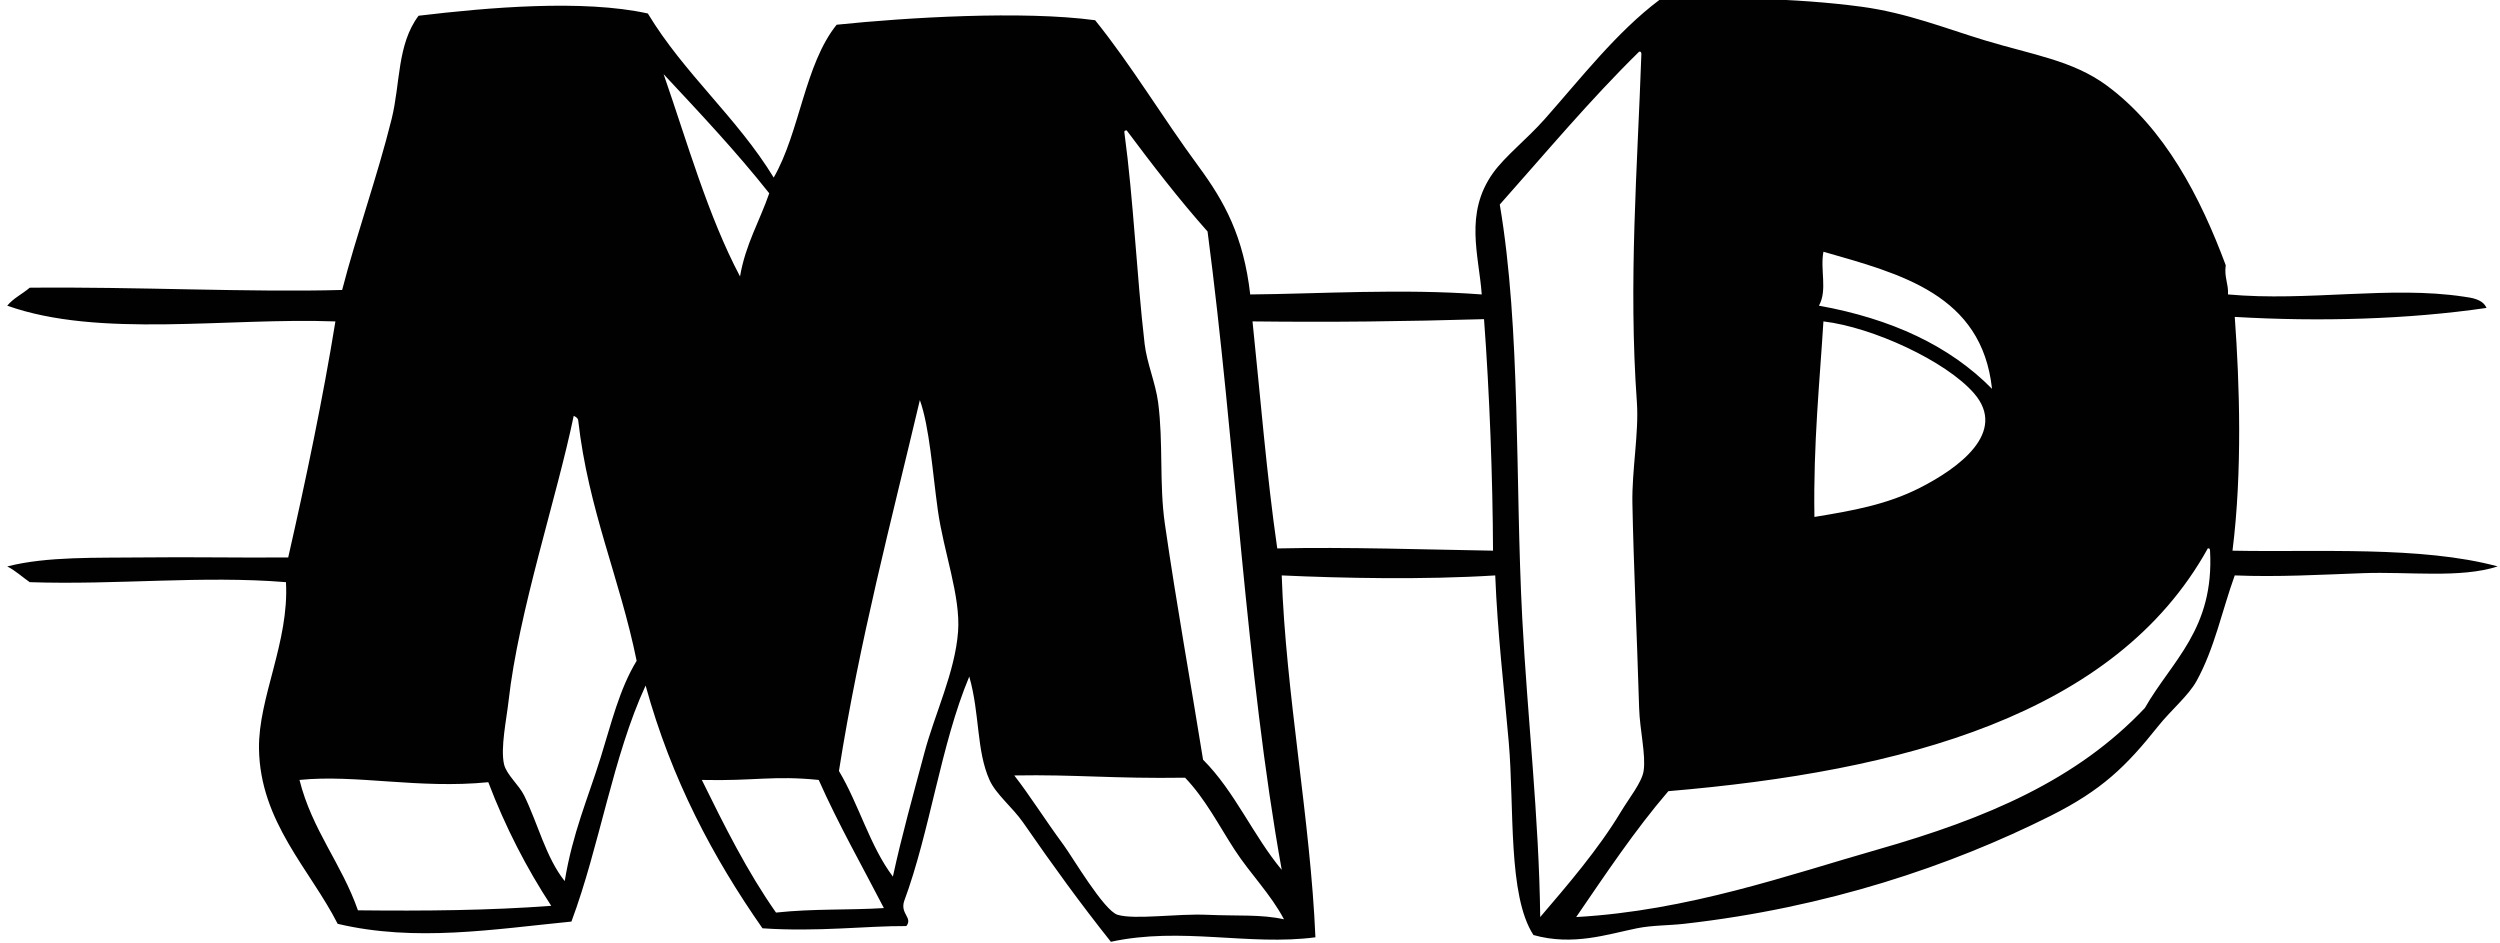 <svg xmlns="http://www.w3.org/2000/svg" viewBox="466.299 453.543 751.181 283.465"><path fill="#010101" d="M1135.755 542.013c24.139 2.188 48.725-2.686 70.916.676 2.095.315 5.605.674 6.756 3.376-23.662 3.459-50.177 4.192-75.644 2.701 1.452 19.984 2.31 46.483-.682 70.241 25.452.521 56.76-1.487 79.696 4.728-11.257 3.644-26.741 1.518-40.519 2.029-12.663.463-25.724 1.209-38.503.674-3.854 10.701-6.075 21.963-11.483 31.74-2.44 4.418-7.754 8.829-11.483 13.512-9.702 12.174-16.949 19.26-32.412 27.014-30.011 15.038-67.157 27.584-110.094 32.421-4.682.526-9.569.409-14.181 1.347-8.802 1.789-19.207 5.365-31.065 2.023-7.76-11.931-5.692-38.188-7.431-58.076-1.436-16.467-3.376-32.787-4.052-49.979-21.566 1.355-46.044.828-64.158 0 1.201 35.373 8.653 73.605 10.128 108.737-19.994 2.631-40.292-3.255-61.458 1.349-9.234-11.623-17.207-22.606-26.34-35.799-3.197-4.609-8.195-8.494-10.131-12.832-3.979-8.904-2.873-19.815-6.077-31.064-8.578 20.461-11.736 46.352-19.587 67.537-1.182 3.79 2.679 4.932.676 7.432-11.775-.088-26.476 1.802-43.224.673-14.818-21.206-27.342-44.7-35.12-72.938-9.82 21.245-13.83 48.308-22.289 70.916-23.54 2.323-46.874 6.207-70.238.675-8.285-16.335-23.346-30.626-23.639-52.677-.202-15.294 9.111-32.076 8.105-49.979-25.022-2.059-50.886.889-76.994 0-2.262-1.566-4.221-3.437-6.753-4.728 11.955-3.076 27.136-2.534 40.522-2.703 14.273-.183 29.168.132 43.9 0 5.309-23.312 10.464-47.96 14.182-70.916-32.556-1.217-70.921 5.117-98.604-4.729 1.813-2.239 4.577-3.527 6.753-5.403 31.349-.333 66.439 1.449 93.878.676 4.221-16.373 10.554-34.001 14.858-51.329 2.664-10.727 1.606-22.396 8.105-31.066 20.779-2.488 49.444-4.973 68.887-.676 10.931 18.112 26.816 31.266 37.822 49.303 7.883-13.733 9.276-33.95 18.911-45.927 21.127-2.188 55.913-4.289 77.669-1.351 11.02 13.677 20.074 28.979 31.065 43.901 7.896 10.719 13.53 21.087 15.534 38.495 20.234-.161 45.577-1.819 69.563 0-.835-11.75-5.299-24.271 3.379-36.469 3.561-5.012 10.229-10.217 15.534-16.21 10.928-12.337 21.655-26.182 34.443-35.795 17.383-.92 40.73-.671 60.788 2.026 13.646 1.839 25.327 6.556 37.141 10.131 14.238 4.307 26.258 5.995 36.473 13.506 17.499 12.874 28.243 33.717 35.793 54.031-.504 3.663.844 5.468.684 8.776zm-182.35 155.335c2.411-4.009 6.229-8.714 6.757-12.149.731-4.808-1.15-12.269-1.349-18.914-.704-23.187-1.649-42.593-2.022-61.454-.206-9.851 1.992-21.297 1.348-30.397-2.587-36.099.169-70.584 1.35-104.683-.036-.414-.104-.799-.682-.676-14.774 14.494-28.09 30.437-41.866 45.924 6.36 37.549 4.588 82.949 6.75 124.271 1.574 30.062 5.041 59.809 5.399 89.824 7.988-9.366 17.463-20.301 24.315-31.746zM688.658 536.61c1.637-9.62 5.892-16.622 8.781-24.989-9.95-12.563-20.879-24.148-31.743-35.794 7.197 20.718 13.309 42.522 22.962 60.783zm121.569 20.262c.66 5.718 3.283 11.733 4.054 17.565 1.598 12.145.306 24.552 2.024 36.474 3.542 24.549 7.839 48.153 11.481 70.907 9.481 9.433 15.04 22.783 23.639 33.097-10.78-59.888-13.973-128.627-22.287-191.811-8.581-9.653-16.515-19.957-24.313-30.393-.414.039-.801.103-.676.676 2.735 20.193 3.662 42.559 6.078 63.485zm202.61-11.482c21.744 3.927 39.287 12.044 52.009 24.99-3.048-28.388-27.466-34.542-50.652-41.198-1.048 5.417 1.259 11.535-1.357 16.208zm-170.193 4.728c2.389 22.824 4.249 46.179 7.434 68.216 20.637-.479 45.392.359 64.833.674-.081-21.391-1.048-47.511-2.704-69.566-23.804.695-46.133.957-69.563.676zm200.583 49.976c11.508-5.854 26.385-16.636 16.212-28.368-8.384-9.666-30.42-19.853-45.252-21.611-1.057 17.454-3.07 36.671-2.704 58.758 11.343-1.869 21.705-3.664 31.744-8.779zm-324.851 85.103c5.979 10.003 9.328 22.637 16.209 31.738 2.689-12.408 6.051-24.33 9.455-37.147 3.146-11.843 9.218-24.242 10.131-36.465.795-10.654-4.324-23.905-6.079-36.474-1.614-11.535-2.483-24.931-5.402-33.095-8.642 36.613-18.146 72.362-24.314 111.443zm-99.28-20.937c-.601 5.395-2.458 14.049-1.352 18.908.716 3.143 4.474 6.17 6.079 9.461 4.052 8.294 6.566 18.717 12.158 25.663 2.407-14.577 6.91-24.668 10.805-37.147 3.17-10.149 5.617-20.541 10.806-29.041-5.058-24.879-14.528-45.355-17.561-72.265-.141-.756-.75-1.049-1.35-1.35-5.045 24.449-16.58 58.788-19.585 85.771zm348.496 27.011c-10.091 11.748-18.811 24.871-27.692 37.821 33.614-1.883 63.998-12.7 90.496-20.263 33.065-9.425 60.021-20.996 80.37-42.548 8.099-14.194 20.895-23.687 19.589-47.275-.036-.409-.098-.798-.676-.681-27.825 50.275-92.101 67.027-162.087 72.946zm-196.537-4.725c4.422 5.628 9.159 13.197 14.858 20.937 2.625 3.562 12.112 19.729 16.208 20.938 5.271 1.547 17.745-.41 27.017 0 9.199.403 16.036-.183 22.961 1.349-4.023-7.613-10.113-13.638-14.857-20.937-4.741-7.307-8.786-15.279-14.858-21.611-21.287.335-32.872-.999-51.329-.676zm-214.77 1.349c3.802 15.11 12.667 25.157 17.561 39.177 20.028.221 39.659.038 58.083-1.354-7.393-11.294-13.759-23.611-18.911-37.141-20.905 2.086-39.776-2.413-56.733-.682zm120.893 0c6.828 13.888 13.735 27.687 22.288 39.853 11.277-1.21 21.772-.69 32.417-1.35-6.588-12.772-13.63-25.093-19.584-38.503-13.704-1.386-19.224.366-35.121 0z"/></svg>